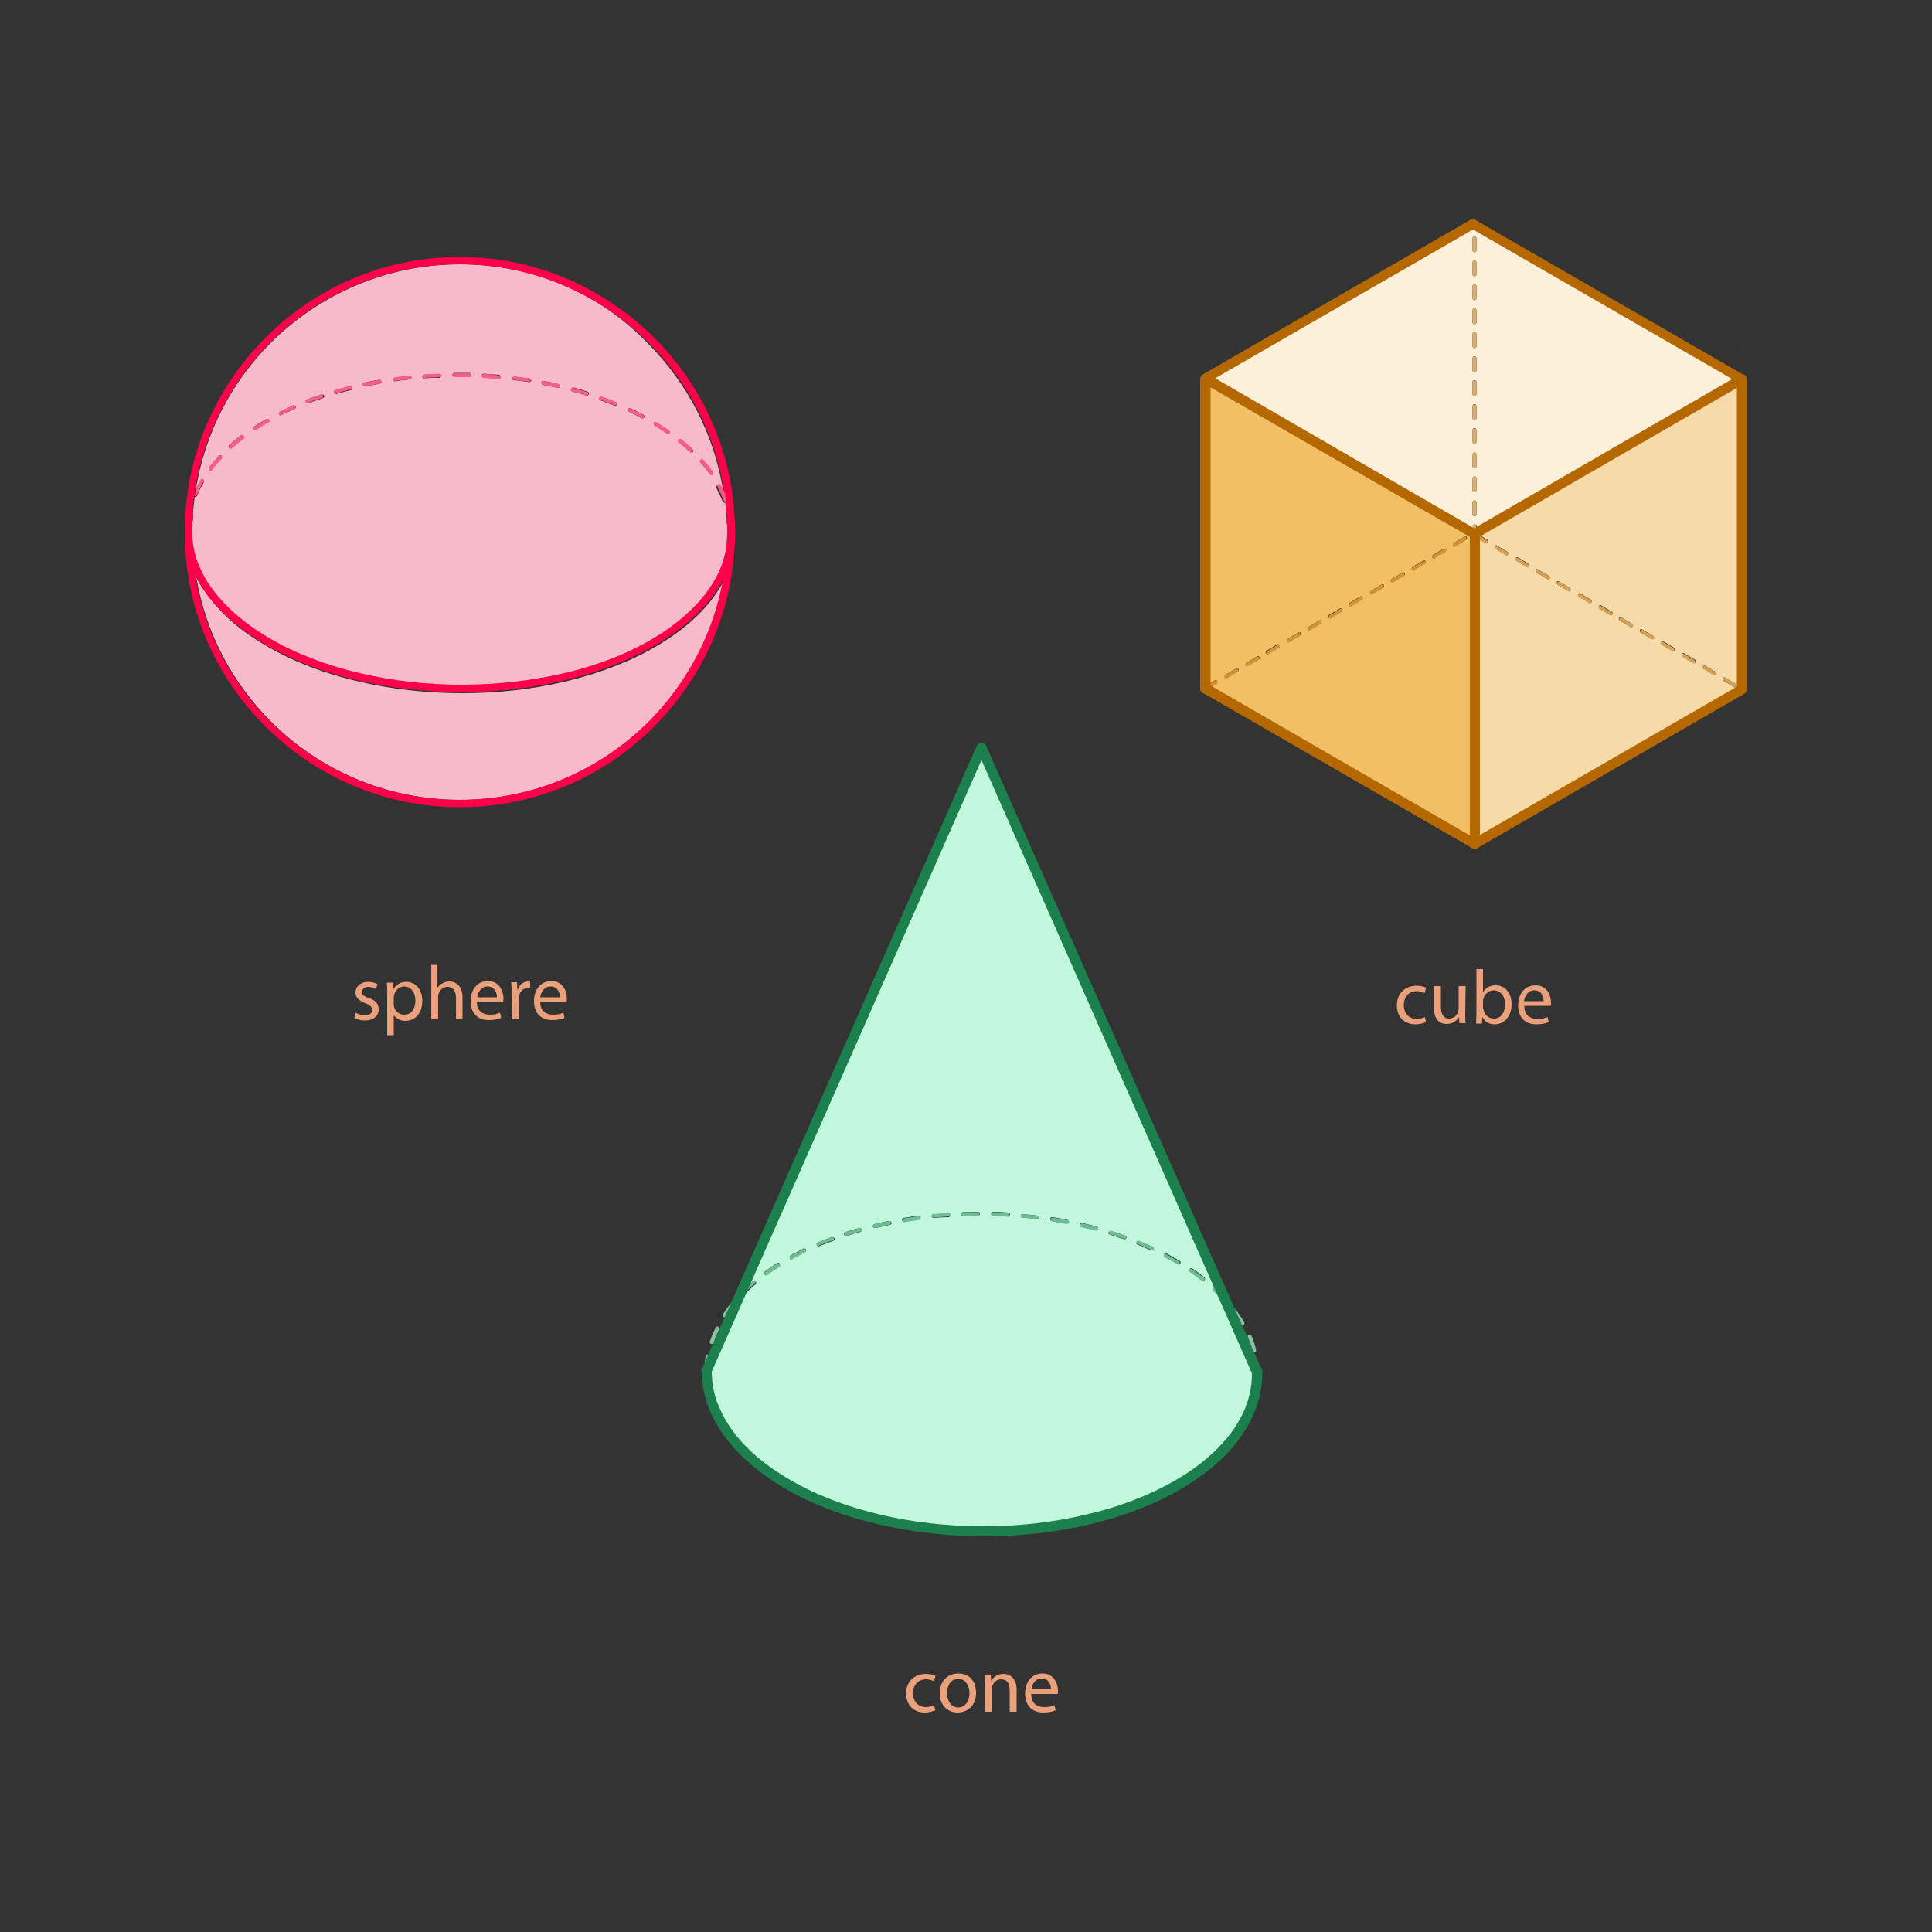 <?xml version="1.0" encoding="utf-8"?>
<!-- Generator: Adobe Illustrator 27.4.0, SVG Export Plug-In . SVG Version: 6.00 Build 0)  -->
<svg version="1.1" id="Layer_1" xmlns="http://www.w3.org/2000/svg" xmlns:xlink="http://www.w3.org/1999/xlink" x="0px" y="0px"
	 viewBox="0 0 500 500" style="enable-background:new 0 0 500 500;" xml:space="preserve">
<rect x="0" y="0" width="500" height="500" fill="#333333" stroke="none"/>
<style type="text/css">
	.st0{fill:#F8B9CB;}
	.st1{fill:#FF0049;}
	.st2{fill:#FC5C8A;}
	.st3{fill:#F6DAA8;}
	.st4{fill:#F1C066;}
	.st5{fill:#FDF0DB;}
	.st6{fill:#FFF9F0;}
	.st7{fill:#FCEACC;}
	.st8{fill:#DAB37F;}
	.st9{fill:#D5A054;}
	.st10{fill:#D39333;}
	.st11{fill:#D9AB6D;}
	.st12{fill:#D8A866;}
	.st13{fill:#C5832A;}
	.st14{fill:#C78936;}
	.st15{fill:#C68733;}
	.st16{fill:#B56700;}
	.st17{fill:#C1F8DC;}
	.st18{fill:#8DBFA6;}
	.st19{fill:#6EBC94;}
	.st20{fill:#1B804D;}
	.st21{fill:#EAA07A;}
</style>
<g>
	<path class="st0" d="M50.8,149.5c2.5,14.4,9.4,27.3,19.3,37.2c12.5,12.5,29.8,20.3,49,20.3c19.1,0,36.4-7.8,49-20.3
		c9.7-9.7,16.6-22.3,19.2-36.4c-0.6,1.2-1.3,2.3-2.1,3.5c-3.5,5-8.7,9.6-15.6,13.6c-6.9,4-14.9,7-23.4,9s-17.5,3-26.5,3
		c-9.1,0-18.2-1-26.8-3c-8.6-2-16.7-5-23.7-9.1c-5.3-3-9.6-6.4-12.9-10.1C54,154.6,52.2,152.1,50.8,149.5 M184.1,122.9
		c-0.2,0-0.3-0.1-0.4-0.2c-0.7-1-1.5-2-2.4-3c-0.2-0.2-0.2-0.5,0-0.7c0.1-0.1,0.2-0.1,0.3-0.1s0.3,0.1,0.4,0.2c0.9,1,1.7,2,2.4,3.1
		c0.2,0.2,0.1,0.5-0.1,0.7C184.2,122.9,184.1,122.9,184.1,122.9 M54.5,121.8c-0.1,0-0.2,0-0.3-0.1c-0.2-0.2-0.3-0.5-0.1-0.7
		c0.8-1,1.6-2,2.5-3c0.1-0.1,0.2-0.2,0.4-0.2c0.1,0,0.2,0,0.3,0.1c0.2,0.2,0.2,0.5,0,0.7c-0.9,1-1.7,1.9-2.5,2.9
		C54.8,121.7,54.6,121.8,54.5,121.8 M178.9,117.1c-0.1,0-0.2,0-0.3-0.1c-0.9-0.9-1.9-1.7-2.9-2.5c-0.2-0.2-0.2-0.5-0.1-0.7
		c0.1-0.1,0.2-0.2,0.4-0.2c0.1,0,0.2,0,0.3,0.1c1,0.8,2,1.7,3,2.6c0.2,0.2,0.2,0.5,0,0.7C179.1,117.1,179.1,117.1,178.9,117.1
		 M59.7,116.1c-0.1,0-0.3-0.1-0.4-0.2c-0.2-0.2-0.2-0.5,0-0.7c0.9-0.8,1.9-1.7,3-2.5c0.1-0.1,0.2-0.1,0.3-0.1s0.3,0.1,0.4,0.2
		c0.2,0.2,0.1,0.5-0.1,0.7c-1,0.8-2,1.6-3,2.4C60,116,59.9,116.1,59.7,116.1 M172.9,112.3c-0.1,0-0.2,0-0.3-0.1
		c-1-0.7-2.1-1.4-3.2-2.1c-0.2-0.1-0.3-0.4-0.2-0.7c0.1-0.2,0.3-0.2,0.4-0.2c0.1,0,0.2,0,0.2,0.1c1.1,0.7,2.2,1.4,3.3,2.1
		c0.2,0.2,0.3,0.5,0.1,0.7C173.1,112.2,173.1,112.3,172.9,112.3 M65.9,111.4c-0.2,0-0.3-0.1-0.4-0.2c-0.1-0.2-0.1-0.5,0.1-0.7
		c1.1-0.7,2.2-1.4,3.3-2l0,0c0.1,0,0.2-0.1,0.2-0.1c0.2,0,0.3,0.1,0.4,0.2c0.1,0.2,0.1,0.5-0.2,0.7l0,0
		C68.2,110,67.1,110.6,65.9,111.4C66.1,111.3,65.9,111.4,65.9,111.4 M166.2,108.3c-0.1,0-0.2,0-0.2-0.1c-1.1-0.6-2.3-1.2-3.4-1.7
		c-0.2-0.1-0.3-0.4-0.2-0.6s0.3-0.3,0.4-0.3c0.1,0,0.1,0,0.2,0c1.2,0.6,2.4,1.1,3.5,1.7c0.2,0.1,0.3,0.4,0.2,0.7
		C166.6,108.2,166.4,108.3,166.2,108.3 M72.6,107.5c-0.2,0-0.3-0.1-0.4-0.3c-0.1-0.2,0-0.5,0.2-0.6c1.2-0.6,2.3-1.1,3.5-1.7
		c0.1,0,0.1,0,0.2,0c0.2,0,0.4,0.1,0.4,0.3c0.1,0.2,0,0.5-0.2,0.6c-1.2,0.5-2.3,1.1-3.5,1.6C72.7,107.5,72.7,107.5,72.6,107.5
		 M159.2,105c-0.1,0-0.1,0-0.2,0c-1.2-0.5-2.4-0.9-3.6-1.4l0,0c-0.3-0.1-0.4-0.4-0.3-0.6c0.1-0.2,0.3-0.3,0.5-0.3c0.1,0,0.1,0,0.2,0
		c1.2,0.4,2.4,0.9,3.6,1.4c0.2,0.1,0.4,0.4,0.3,0.6C159.6,104.9,159.4,105,159.2,105 M79.7,104.3c-0.2,0-0.4-0.1-0.5-0.3
		c-0.1-0.2,0-0.5,0.3-0.6c1.2-0.5,2.4-0.9,3.7-1.3c0.1,0,0.1,0,0.2,0c0.2,0,0.4,0.1,0.5,0.3c0.1,0.3-0.1,0.5-0.3,0.6
		c-1.2,0.4-2.4,0.9-3.6,1.3C79.8,104.3,79.7,104.3,79.7,104.3 M151.9,102.4h-0.1c-1.2-0.4-2.5-0.7-3.7-1.1c-0.3-0.1-0.4-0.3-0.3-0.6
		c0.1-0.2,0.3-0.4,0.5-0.4h0.1c1.3,0.3,2.5,0.7,3.7,1.1c0.3,0.1,0.4,0.4,0.3,0.6C152.4,102.2,152.1,102.4,151.9,102.4 M86.9,101.9
		c-0.2,0-0.4-0.1-0.5-0.3c-0.1-0.3,0.1-0.5,0.3-0.6c1.2-0.4,2.5-0.7,3.8-1h0.1c0.2,0,0.4,0.1,0.5,0.4c0.1,0.3-0.1,0.5-0.4,0.6
		c-1.3,0.3-2.5,0.6-3.7,1l0,0C87.1,101.9,86.9,101.9,86.9,101.9 M144.4,100.4h-0.1c-1.2-0.3-2.5-0.5-3.8-0.8c-0.3,0-0.4-0.3-0.4-0.6
		c0-0.2,0.2-0.4,0.5-0.4h0.1c1.3,0.2,2.6,0.5,3.8,0.8c0.3,0.1,0.4,0.3,0.4,0.6C144.9,100.2,144.6,100.4,144.4,100.4 M94.4,100
		c-0.2,0-0.4-0.2-0.5-0.4c-0.1-0.3,0.1-0.5,0.4-0.6c1.3-0.3,2.5-0.5,3.8-0.7h0.1c0.2,0,0.4,0.2,0.5,0.4c0,0.3-0.1,0.5-0.4,0.6
		c-1.3,0.2-2.5,0.5-3.8,0.7l0,0C94.6,100,94.4,100,94.4,100 M136.9,98.9C136.9,98.9,136.8,98.9,136.9,98.9c-1.3-0.2-2.6-0.4-3.9-0.5
		c-0.3,0-0.5-0.3-0.4-0.5c0-0.2,0.2-0.4,0.5-0.4c0,0,0,0,0.1,0c1.3,0.2,2.6,0.3,3.9,0.5c0.3,0,0.4,0.3,0.4,0.6
		C137.2,98.8,137.1,98.9,136.9,98.9 M102.1,98.7c-0.2,0-0.4-0.2-0.5-0.4c0-0.3,0.1-0.5,0.4-0.5c1.3-0.2,2.6-0.3,3.9-0.5
		c0,0,0,0,0.1,0c0.2,0,0.5,0.2,0.5,0.4c0,0.3-0.2,0.5-0.4,0.5C104.8,98.3,103.4,98.5,102.1,98.7C102.2,98.7,102.2,98.7,102.1,98.7
		 M129.1,98L129.1,98c-1.3-0.1-2.6-0.2-3.9-0.3c-0.3,0-0.5-0.2-0.5-0.5s0.2-0.5,0.5-0.5l0,0c1.3,0.1,2.6,0.2,3.9,0.3
		c0.3,0,0.5,0.3,0.4,0.5C129.6,97.8,129.4,98,129.1,98 M109.8,97.9c-0.3,0-0.5-0.2-0.5-0.4c0-0.3,0.2-0.5,0.4-0.5
		c1.3-0.1,2.6-0.2,3.9-0.2l0,0c0.3,0,0.5,0.2,0.5,0.5s-0.2,0.5-0.5,0.5C112.4,97.7,111.2,97.8,109.8,97.9
		C109.9,97.9,109.9,97.9,109.8,97.9 M117.6,97.5c-0.3,0-0.5-0.2-0.5-0.5s0.2-0.5,0.5-0.5s0.7,0,1,0c1,0,1.9,0,2.9,0
		c0.3,0,0.5,0.2,0.5,0.5s-0.2,0.5-0.5,0.5l0,0c-1,0-1.9,0-2.9,0C118.2,97.5,117.9,97.5,117.6,97.5L117.6,97.5 M119.1,68.4
		c-19.1,0-36.4,7.8-49,20.3c-10.1,10.1-17,23.2-19.4,37.9c0.4-0.8,0.8-1.6,1.2-2.3c0.1-0.2,0.3-0.2,0.4-0.2c0.1,0,0.2,0,0.2,0.1
		c0.2,0.1,0.3,0.4,0.2,0.7c-0.7,1.1-1.2,2.3-1.7,3.4c-0.1,0.2-0.3,0.3-0.4,0.3c-0.1,0-0.1,0-0.2,0l0,0c-0.2,1.5-0.4,3.1-0.5,4.7
		c0.1,0.2,0.1,0.4,0.1,0.6c-0.1,0.4-0.1,0.8-0.2,1.2c0,0.9-0.1,1.9-0.1,2.8c0,0.7,0,1.4,0,2.1c0.2,1.7,0.6,3.4,1.1,5.2
		c0.8,2.5,2.1,4.9,3.8,7.3c3.4,4.8,8.4,9.3,15.3,13.2c6.8,3.9,14.7,6.9,23.1,8.9c8.4,2,17.4,3,26.4,3l0,0c8.9,0,17.8-1,26.1-2.9
		s16.1-4.9,22.8-8.7c5-2.9,9.1-6.1,12.2-9.6c3.1-3.4,5.3-7,6.5-10.7c0.5-1.6,0.9-3.2,1.1-4.8c0-0.9,0.1-1.9,0.1-2.8h0.1l0,0h-0.1
		c0-0.7,0-1.4,0-2.1c0-0.2,0-0.4-0.1-0.6c0-0.1,0-0.3,0-0.4c-0.1-1.6-0.2-3.3-0.4-4.9c-0.1,0-0.1,0-0.2,0c-0.2,0-0.4-0.1-0.5-0.3
		c-0.4-1.2-1-2.3-1.6-3.5c-0.1-0.2,0-0.5,0.2-0.7c0.1,0,0.2-0.1,0.2-0.1c0.2,0,0.3,0.1,0.4,0.3c0.4,0.7,0.8,1.5,1.1,2.2
		c-2.2-15.2-9.3-28.7-19.6-39.1C155.4,76.1,138.1,68.4,119.1,68.4"/>
	<path class="st1" d="M189.2,137.7h-1c0,19.1-7.8,36.4-20.3,49c-12.5,12.5-29.8,20.3-49,20.3c-19.1,0-36.4-7.8-49-20.3
		c-12.5-12.5-20.3-29.8-20.3-49c0-19.1,7.8-36.4,20.3-49c12.5-12.5,29.8-20.3,49-20.3c19.1,0,36.4,7.8,49,20.3
		c12.5,12.5,20.3,29.8,20.3,49H189.2h1c0-19.7-8-37.5-20.9-50.3c-12.9-12.9-30.7-20.9-50.3-20.9c-19.7,0-37.5,8-50.3,20.9
		c-12.9,12.9-20.9,30.7-20.9,50.3c0,19.7,8,37.5,20.9,50.3c12.9,12.9,30.7,20.9,50.3,20.9c19.7,0,37.5-8,50.3-20.9
		c12.9-12.9,20.9-30.7,20.9-50.3H189.2"/>
	<path class="st1" d="M188.1,135c0.1,1,0.2,2,0.2,2.9c0,2.5-0.4,5-1.2,7.4c-1.2,3.7-3.4,7.3-6.5,10.7s-7.2,6.7-12.2,9.6
		c-6.7,3.9-14.5,6.8-22.8,8.7s-17.2,2.9-26.1,2.9c-9,0-17.9-1-26.4-3c-8.4-2-16.3-4.9-23.1-8.9c-6.8-3.9-11.9-8.5-15.3-13.2
		c-1.7-2.4-2.9-4.8-3.8-7.3c-0.8-2.5-1.2-5-1.2-7.5c0-1.2,0.1-2.5,0.3-3.7c0.1-0.5-0.3-1-0.8-1.1s-1,0.3-1.1,0.8
		c-0.2,1.3-0.3,2.7-0.3,4c0,2.7,0.5,5.4,1.3,8.1c1.3,4,3.7,7.9,7,11.5s7.6,7,12.9,10.1c7,4,15.1,7.1,23.7,9.1s17.7,3,26.8,3
		c9,0,18.1-1,26.5-3c8.5-2,16.5-5,23.4-9s12.1-8.6,15.6-13.6c1.8-2.5,3.1-5.1,4-7.7c0.9-2.6,1.3-5.3,1.3-8c0-1.1-0.1-2.1-0.2-3.2
		c-0.1-0.5-0.6-0.9-1.1-0.8C188.6,134,188.1,134.4,188.1,135"/>
	<path class="st1" d="M49.4,131.2c-0.2,0-0.4,0.1-0.5,0.4c-0.1,0.4-0.2,0.7-0.2,1.1c0.1-0.1,0.3-0.1,0.4-0.1c0.1,0,0.1,0,0.2,0
		c0.2,0,0.3,0.1,0.4,0.2c0.1-0.3,0.1-0.6,0.2-1c0.1-0.3-0.1-0.5-0.4-0.6C49.5,131.2,49.5,131.2,49.4,131.2"/>
	<path class="st1" d="M49.1,132.5c-0.1,0-0.3,0-0.4,0.1c-0.1,0.3-0.1,0.5-0.1,0.8s0.1,0.5,0.4,0.6h0.1c0.2,0,0.4-0.2,0.5-0.4
		c0-0.3,0.1-0.6,0.2-0.9c-0.1-0.1-0.3-0.1-0.4-0.2C49.2,132.5,49.1,132.5,49.1,132.5"/>
	<path class="st2" d="M52.3,124c-0.2,0-0.3,0.1-0.4,0.2c-0.4,0.8-0.9,1.5-1.2,2.3c-0.1,0.6-0.2,1.2-0.3,1.8l0,0c0.1,0,0.1,0,0.2,0
		c0.2,0,0.4-0.1,0.4-0.3c0.5-1.1,1-2.3,1.7-3.4c0.1-0.2,0.1-0.5-0.2-0.7C52.5,124,52.4,124,52.3,124 M181.6,118.9
		c-0.1,0-0.2,0-0.3,0.1c-0.2,0.2-0.2,0.5,0,0.7c0.9,1,1.7,2,2.4,3c0.1,0.1,0.2,0.2,0.4,0.2c0.1,0,0.2,0,0.3-0.1
		c0.2-0.2,0.3-0.5,0.1-0.7c-0.7-1-1.6-2.1-2.4-3.1C181.9,119,181.8,118.9,181.6,118.9 M57,117.8c-0.1,0-0.3,0.1-0.4,0.2
		c-0.9,1-1.8,2-2.5,3c-0.2,0.2-0.1,0.5,0.1,0.7c0.1,0.1,0.2,0.1,0.3,0.1s0.3-0.1,0.4-0.2c0.7-1,1.6-2,2.5-2.9c0.2-0.2,0.2-0.5,0-0.7
		C57.2,117.9,57.1,117.8,57,117.8 M175.9,113.6c-0.1,0-0.3,0.1-0.4,0.2c-0.2,0.2-0.1,0.5,0.1,0.7c1,0.8,2,1.7,2.9,2.5
		c0.1,0.1,0.2,0.1,0.3,0.1s0.3-0.1,0.4-0.2c0.2-0.2,0.2-0.5,0-0.7c-0.9-0.9-1.9-1.7-3-2.6C176.2,113.6,176.1,113.6,175.9,113.6
		 M62.7,112.6c-0.1,0-0.2,0-0.3,0.1c-1.1,0.8-2.1,1.6-3,2.5c-0.2,0.2-0.2,0.5,0,0.7c0.1,0.1,0.2,0.2,0.4,0.2c0.1,0,0.2,0,0.3-0.1
		c0.9-0.8,1.9-1.6,3-2.4c0.2-0.2,0.3-0.5,0.1-0.7C63,112.7,62.9,112.6,62.7,112.6 M169.6,109.2c-0.2,0-0.3,0.1-0.4,0.2
		c-0.1,0.2-0.1,0.5,0.2,0.7c1.1,0.7,2.2,1.4,3.2,2.1c0.1,0.1,0.2,0.1,0.3,0.1c0.2,0,0.3-0.1,0.4-0.2c0.2-0.2,0.1-0.5-0.1-0.7
		c-1-0.7-2.1-1.4-3.3-2.1C169.9,109.2,169.8,109.2,169.6,109.2 M69.2,108.4c-0.1,0-0.2,0-0.2,0.1l0,0c-1.1,0.7-2.2,1.3-3.3,2
		c-0.2,0.1-0.3,0.4-0.1,0.7c0.1,0.1,0.2,0.2,0.4,0.2c0.1,0,0.2,0,0.3-0.1c1-0.7,2.1-1.4,3.3-2l0,0c0.2-0.1,0.3-0.4,0.2-0.7
		C69.4,108.4,69.2,108.4,69.2,108.4 M162.8,105.6c-0.2,0-0.4,0.1-0.4,0.3c-0.1,0.2,0,0.5,0.2,0.6c1.2,0.5,2.3,1.1,3.4,1.7
		c0.1,0,0.1,0.1,0.2,0.1c0.2,0,0.3-0.1,0.4-0.3c0.1-0.2,0-0.5-0.2-0.7C165.2,106.7,164,106.1,162.8,105.6
		C162.9,105.6,162.9,105.6,162.8,105.6 M76.1,104.9c-0.1,0-0.1,0-0.2,0c-1.2,0.5-2.4,1.1-3.5,1.7c-0.2,0.1-0.3,0.4-0.2,0.6
		s0.3,0.3,0.4,0.3c0.1,0,0.1,0,0.2-0.1c1.1-0.6,2.3-1.1,3.5-1.6c0.2-0.1,0.4-0.4,0.2-0.6C76.4,105,76.2,104.9,76.1,104.9
		 M155.6,102.6c-0.2,0-0.4,0.1-0.5,0.3c-0.1,0.3,0,0.5,0.3,0.6l0,0c1.2,0.4,2.4,0.9,3.6,1.4c0.1,0,0.1,0,0.2,0
		c0.2,0,0.4-0.1,0.4-0.3c0.1-0.2,0-0.5-0.3-0.6C158.1,103.5,156.9,103.1,155.6,102.6C155.8,102.6,155.6,102.6,155.6,102.6
		 M83.2,102.1c-0.1,0-0.1,0-0.2,0c-1.2,0.4-2.5,0.9-3.7,1.3c-0.2,0.1-0.4,0.4-0.3,0.6c0.1,0.2,0.3,0.3,0.5,0.3c0.1,0,0.1,0,0.2,0
		c1.2-0.5,2.4-0.9,3.6-1.3c0.3-0.1,0.4-0.4,0.3-0.6C83.7,102.2,83.4,102.1,83.2,102.1 M148.2,100.3c-0.2,0-0.4,0.1-0.5,0.4
		s0.1,0.5,0.3,0.6c1.2,0.3,2.5,0.7,3.7,1.1h0.1c0.2,0,0.4-0.1,0.5-0.3c0.1-0.3-0.1-0.5-0.3-0.6c-1.2-0.4-2.5-0.7-3.7-1.1
		C148.4,100.3,148.2,100.3,148.2,100.3 M90.7,99.9h-0.1c-1.3,0.3-2.5,0.7-3.8,1c-0.3,0.1-0.4,0.3-0.3,0.6c0.1,0.2,0.3,0.3,0.5,0.3
		h0.1l0,0c1.2-0.4,2.5-0.7,3.7-1c0.3-0.1,0.4-0.3,0.4-0.6C91.2,100,90.9,99.9,90.7,99.9 M140.6,98.6c-0.2,0-0.4,0.2-0.5,0.4
		c0,0.3,0.1,0.5,0.4,0.6c1.3,0.2,2.5,0.5,3.8,0.8h0.1c0.2,0,0.4-0.2,0.5-0.4c0.1-0.3-0.1-0.5-0.4-0.6
		C143.4,99.1,142.1,98.9,140.6,98.6C140.8,98.6,140.6,98.6,140.6,98.6 M98.2,98.3L98.2,98.3c-1.4,0.2-2.6,0.5-3.9,0.7
		c-0.3,0.1-0.4,0.3-0.4,0.6c0,0.2,0.2,0.4,0.5,0.4h0.1l0,0c1.3-0.3,2.5-0.5,3.8-0.7c0.3,0,0.4-0.3,0.4-0.6
		C98.7,98.5,98.4,98.3,98.2,98.3 M133.1,97.4c-0.2,0-0.4,0.2-0.5,0.4c0,0.3,0.2,0.5,0.4,0.5c1.3,0.2,2.6,0.3,3.8,0.5c0,0,0,0,0.1,0
		c0.2,0,0.4-0.2,0.5-0.4c0-0.3-0.1-0.5-0.4-0.6C135.6,97.8,134.4,97.6,133.1,97.4L133.1,97.4 M105.9,97.2L105.9,97.2
		c-1.3,0.1-2.6,0.3-3.9,0.5c-0.3,0-0.4,0.3-0.4,0.5s0.2,0.4,0.5,0.4c0,0,0,0,0.1,0c1.3-0.2,2.5-0.3,3.8-0.5c0.3,0,0.5-0.3,0.4-0.5
		C106.4,97.4,106.2,97.2,105.9,97.2 M125.2,96.8c-0.3,0-0.5,0.2-0.5,0.5s0.2,0.5,0.5,0.5c1.3,0.1,2.6,0.2,3.8,0.3l0,0
		c0.2,0,0.5-0.2,0.5-0.4c0-0.3-0.2-0.5-0.4-0.5C127.9,96.9,126.7,96.8,125.2,96.8L125.2,96.8 M113.7,96.7L113.7,96.7
		c-1.3,0.1-2.6,0.1-3.9,0.2c-0.3,0-0.5,0.3-0.4,0.5c0,0.3,0.2,0.4,0.5,0.4l0,0c1.3-0.1,2.6-0.2,3.9-0.2c0.3,0,0.5-0.2,0.5-0.5
		C114.2,96.9,113.9,96.7,113.7,96.7 M118.6,96.6c-0.3,0-0.7,0-1,0s-0.5,0.2-0.5,0.5s0.2,0.5,0.5,0.5l0,0c0.3,0,0.7,0,1,0
		c1,0,1.9,0,2.9,0l0,0c0.3,0,0.5-0.2,0.5-0.5s-0.2-0.5-0.5-0.5C120.4,96.6,119.6,96.6,118.6,96.6"/>
	<path class="st1" d="M50.7,126.6c-0.2,0.4-0.4,0.8-0.5,1.2c-0.1,0.2,0,0.5,0.3,0.6C50.5,127.8,50.6,127.2,50.7,126.6"/>
	<path class="st2" d="M186.1,125.2c-0.1,0-0.2,0-0.2,0.1c-0.2,0.1-0.3,0.4-0.2,0.7c0.6,1.1,1.1,2.3,1.6,3.5c0.1,0.2,0.3,0.3,0.5,0.3
		c0.1,0,0.1,0,0.2,0c-0.1-0.7-0.2-1.3-0.3-2c-0.3-0.8-0.7-1.5-1.1-2.2C186.4,125.3,186.2,125.2,186.1,125.2"/>
	<path class="st1" d="M187.6,127.7c0.1,0.7,0.2,1.3,0.3,2l0,0c0.2-0.1,0.4-0.4,0.3-0.6C187.9,128.6,187.8,128.2,187.6,127.7"/>
	<path class="st1" d="M188.8,132.5h-0.1c-0.3,0.1-0.4,0.3-0.4,0.6c0.1,0.4,0.1,0.7,0.2,1.1c0.1-0.1,0.3-0.2,0.5-0.2h0.1
		c0.1,0,0.2,0,0.3,0c-0.1-0.4-0.1-0.7-0.2-1.1C189.2,132.6,189.1,132.5,188.8,132.5"/>
	<path class="st1" d="M189.1,133.9H189c-0.2,0-0.4,0.1-0.5,0.2c0,0.3,0.1,0.5,0.1,0.8c0,0.2,0.2,0.4,0.5,0.4c0,0,0,0,0.1,0
		c0.3,0,0.5-0.3,0.4-0.5c0-0.3-0.1-0.6-0.1-0.9C189.4,133.9,189.2,133.9,189.1,133.9"/>
	<path class="st3" d="M449,177.9c-0.1,0-0.2,0-0.2-0.1l-2.7-1.6c-0.2-0.1-0.3-0.4-0.2-0.7c0.1-0.2,0.3-0.2,0.4-0.2s0.2,0,0.2,0.1
		l2.7,1.6c0.2,0.1,0.3,0.4,0.2,0.7C449.5,177.8,449.2,177.9,449,177.9 M443.8,174.8c-0.1,0-0.2,0-0.2-0.1l-2.7-1.6
		c-0.2-0.1-0.3-0.4-0.2-0.7c0.1-0.2,0.3-0.2,0.4-0.2s0.2,0,0.2,0.1l2.7,1.6c0.2,0.1,0.3,0.4,0.2,0.7
		C444,174.7,443.9,174.8,443.8,174.8 M438.4,171.6c-0.1,0-0.2,0-0.2-0.1l-2.7-1.6c-0.2-0.1-0.3-0.4-0.2-0.7c0.1-0.2,0.3-0.2,0.4-0.2
		s0.2,0,0.2,0.1l2.7,1.6c0.2,0.1,0.3,0.4,0.2,0.7C438.6,171.6,438.5,171.6,438.4,171.6 M433,168.5c-0.1,0-0.2,0-0.2-0.1l-2.7-1.6
		c-0.2-0.1-0.3-0.4-0.2-0.7c0.1-0.2,0.3-0.2,0.4-0.2s0.2,0,0.2,0.1l2.7,1.6c0.2,0.1,0.3,0.4,0.2,0.7
		C433.2,168.5,433.1,168.5,433,168.5 M427.5,165.4c-0.1,0-0.2,0-0.2-0.1l-2.7-1.6c-0.2-0.1-0.3-0.4-0.2-0.7c0.1-0.2,0.3-0.2,0.4-0.2
		s0.2,0,0.2,0.1l2.7,1.6c0.2,0.1,0.3,0.4,0.2,0.7C428,165.4,427.8,165.4,427.5,165.4 M422.1,162.3c-0.1,0-0.2,0-0.2-0.1l-2.7-1.6
		c-0.2-0.1-0.3-0.4-0.2-0.7c0.1-0.2,0.3-0.2,0.4-0.2s0.2,0,0.2,0.1l2.7,1.6c0.2,0.1,0.3,0.4,0.2,0.7
		C422.5,162.2,422.4,162.3,422.1,162.3 M416.9,159.2c-0.1,0-0.2,0-0.2-0.1l-2.7-1.6c-0.2-0.1-0.3-0.4-0.2-0.7
		c0.1-0.2,0.3-0.2,0.4-0.2s0.2,0,0.2,0.1l2.7,1.6c0.2,0.1,0.3,0.4,0.2,0.7C417.1,159.1,417,159.2,416.9,159.2 M411.5,156.1
		c-0.1,0-0.2,0-0.2-0.1l-2.7-1.6c-0.2-0.1-0.3-0.4-0.2-0.7c0.1-0.2,0.3-0.2,0.4-0.2s0.2,0,0.2,0.1l2.7,1.6c0.2,0.1,0.3,0.4,0.2,0.7
		C411.8,156,411.6,156.1,411.5,156.1 M406,153c-0.1,0-0.2,0-0.2-0.1l-2.7-1.6c-0.2-0.1-0.3-0.4-0.2-0.7c0.1-0.2,0.3-0.2,0.4-0.2
		s0.2,0,0.2,0.1l2.7,1.6c0.2,0.1,0.3,0.4,0.2,0.7C406.4,152.9,406.2,153,406,153 M400.6,149.9c-0.1,0-0.2,0-0.2-0.1l-2.7-1.6
		c-0.2-0.1-0.3-0.4-0.2-0.7c0.1-0.2,0.3-0.2,0.4-0.2s0.2,0,0.2,0.1l2.7,1.6c0.2,0.1,0.3,0.4,0.2,0.7
		C401,149.8,400.9,149.9,400.6,149.9 M395.4,146.8c-0.1,0-0.2,0-0.2-0.1l-2.7-1.6c-0.2-0.1-0.3-0.4-0.2-0.7c0.1-0.2,0.3-0.2,0.4-0.2
		s0.2,0,0.2,0.1l2.7,1.6c0.2,0.1,0.3,0.4,0.2,0.7C395.6,146.7,395.5,146.8,395.4,146.8 M390,143.7c-0.1,0-0.2,0-0.2-0.1L387,142
		c-0.2-0.1-0.3-0.4-0.2-0.7c0.1-0.2,0.3-0.2,0.4-0.2s0.2,0,0.2,0.1l2.7,1.6c0.2,0.1,0.3,0.4,0.2,0.7
		C390.2,143.6,390,143.7,390,143.7 M450.8,98.1l-67.9,40.4l1.9,1.1c0.2,0.1,0.3,0.4,0.2,0.7c-0.1,0.2-0.3,0.2-0.4,0.2
		s-0.2,0-0.2-0.1l-2.2-1.3l0,0c0,0.3-0.2,0.5-0.5,0.5l0,0l-0.2,78.5l-69-39.8l69.2,39.9l69.2-40v-0.1V98L450.8,98.1"/>
	<path class="st4" d="M317.4,175.5c-0.2,0-0.3-0.1-0.4-0.2c-0.1-0.2-0.1-0.5,0.2-0.7l2.7-1.6c0.1,0,0.2-0.1,0.2-0.1
		c0.2,0,0.3,0.1,0.4,0.2c0.1,0.2,0.1,0.5-0.2,0.7l-2.7,1.6C317.5,175.5,317.5,175.5,317.4,175.5 M322.8,172.4
		c-0.2,0-0.3-0.1-0.4-0.2c-0.1-0.2-0.1-0.5,0.2-0.7l2.7-1.6c0.1,0,0.2-0.1,0.2-0.1c0.2,0,0.3,0.1,0.4,0.2c0.1,0.2,0.1,0.5-0.2,0.7
		l-2.7,1.6C322.9,172.4,322.8,172.4,322.8,172.4 M328,169.3c-0.2,0-0.3-0.1-0.4-0.2c-0.1-0.2-0.1-0.5,0.2-0.7l2.7-1.6
		c0.1,0,0.2-0.1,0.2-0.1c0.2,0,0.3,0.1,0.4,0.2c0.1,0.2,0.1,0.5-0.2,0.7l-2.7,1.6C328.2,169.3,328.1,169.3,328,169.3 M333.5,166.2
		c-0.2,0-0.3-0.1-0.4-0.2c-0.1-0.2-0.1-0.5,0.2-0.7l2.7-1.6c0.1,0,0.2-0.1,0.2-0.1c0.2,0,0.3,0.1,0.4,0.2c0.1,0.2,0.1,0.5-0.2,0.7
		l-2.7,1.6C333.6,166.2,333.5,166.2,333.5,166.2 M338.9,163.1c-0.2,0-0.3-0.1-0.4-0.2c-0.1-0.2-0.1-0.5,0.2-0.7l2.7-1.6
		c0.1,0,0.2-0.1,0.2-0.1c0.2,0,0.3,0.1,0.4,0.2c0.1,0.2,0.1,0.5-0.2,0.7l-2.7,1.6C339,163.1,339,163.1,338.9,163.1 M344.2,160
		c-0.2,0-0.3-0.1-0.4-0.2c-0.1-0.2-0.1-0.5,0.2-0.7l2.7-1.6c0.1,0,0.2-0.1,0.2-0.1c0.2,0,0.3,0.1,0.4,0.2c0.1,0.2,0.1,0.5-0.2,0.7
		l-2.7,1.6C344.4,160,344.4,160,344.2,160 M349.5,156.9c-0.2,0-0.3-0.1-0.4-0.2c-0.1-0.2-0.1-0.5,0.2-0.7l2.7-1.6
		c0.1,0,0.2-0.1,0.2-0.1c0.2,0,0.3,0.1,0.4,0.2c0.1,0.2,0.1,0.5-0.2,0.7l-2.7,1.6C349.8,156.9,349.6,156.9,349.5,156.9 M355,153.8
		c-0.2,0-0.3-0.1-0.4-0.2c-0.1-0.2-0.1-0.5,0.2-0.7l2.7-1.6c0.1,0,0.2-0.1,0.2-0.1c0.2,0,0.3,0.1,0.4,0.2c0.1,0.2,0.1,0.5-0.2,0.7
		l-2.7,1.6C355.1,153.8,355,153.8,355,153.8 M360.4,150.7c-0.2,0-0.3-0.1-0.4-0.2c-0.1-0.2-0.1-0.5,0.2-0.7l2.7-1.6
		c0.1,0,0.2-0.1,0.2-0.1c0.2,0,0.3,0.1,0.4,0.2c0.1,0.2,0.1,0.5-0.2,0.7l-2.7,1.6C360.5,150.7,360.5,150.7,360.4,150.7 M365.8,147.6
		c-0.2,0-0.3-0.1-0.4-0.2c-0.1-0.2-0.1-0.5,0.2-0.7l2.7-1.6c0.1,0,0.2-0.1,0.2-0.1c0.2,0,0.3,0.1,0.4,0.2c0.1,0.2,0.1,0.5-0.2,0.7
		l-2.7,1.6C365.9,147.6,365.9,147.6,365.8,147.6 M371.1,144.5c-0.2,0-0.3-0.1-0.4-0.2c-0.1-0.2-0.1-0.5,0.2-0.7l2.7-1.6
		c0.1,0,0.2-0.1,0.2-0.1c0.2,0,0.3,0.1,0.4,0.2c0.1,0.2,0.1,0.5-0.2,0.7l-2.7,1.6C371.2,144.5,371.1,144.5,371.1,144.5 M376.5,141.4
		c-0.2,0-0.3-0.1-0.4-0.2c-0.1-0.2-0.1-0.5,0.2-0.7l2.7-1.6c0.1,0,0.2-0.1,0.2-0.1c0.2,0,0.3,0.1,0.4,0.2c0.1,0.2,0.1,0.5-0.2,0.7
		l-2.7,1.6C376.6,141.4,376.5,141.4,376.5,141.4 M312,97.9L312,97.9v79.6l2.4-1.4c0.1,0,0.2-0.1,0.2-0.1c0.2,0,0.3,0.1,0.4,0.2
		c0.1,0.2,0.1,0.5-0.2,0.7l-2.4,1.4l69,39.8l0.2-78.5c-0.3,0-0.5-0.2-0.5-0.5v-0.3L312,97.9L312,97.9"/>
	<path class="st5" d="M381.6,133.6c-0.3,0-0.5-0.2-0.5-0.5V130c0-0.3,0.2-0.5,0.5-0.5s0.5,0.2,0.5,0.5v3.1
		C382.1,133.4,381.9,133.6,381.6,133.6 M381.6,127.4c-0.3,0-0.5-0.2-0.5-0.5v-3.1c0-0.3,0.2-0.5,0.5-0.5s0.5,0.2,0.5,0.5v3.1
		C382.1,127.1,381.9,127.4,381.6,127.4 M381.6,121.2c-0.3,0-0.5-0.2-0.5-0.5v-3.1c0-0.3,0.2-0.5,0.5-0.5s0.5,0.2,0.5,0.5v3.1
		C382.1,120.9,381.9,121.2,381.6,121.2 M381.6,114.9c-0.3,0-0.5-0.2-0.5-0.5v-3.1c0-0.3,0.2-0.5,0.5-0.5s0.5,0.2,0.5,0.5v3.1
		C382.1,114.7,381.9,114.9,381.6,114.9 M381.6,108.7c-0.3,0-0.5-0.2-0.5-0.5v-3.1c0-0.3,0.2-0.5,0.5-0.5s0.5,0.2,0.5,0.5v3.1
		C382.1,108.5,381.9,108.7,381.6,108.7 M381.6,102.5c-0.3,0-0.5-0.2-0.5-0.5v-3.1c0-0.3,0.2-0.5,0.5-0.5s0.5,0.2,0.5,0.5v3.1
		C382.1,102.3,381.9,102.5,381.6,102.5 M381.6,96.3c-0.3,0-0.5-0.2-0.5-0.5v-3.1c0-0.3,0.2-0.5,0.5-0.5s0.5,0.2,0.5,0.5v3.1
		C382.1,96.1,381.9,96.3,381.6,96.3 M381.6,90.1c-0.3,0-0.5-0.2-0.5-0.5v-3.1c0-0.3,0.2-0.5,0.5-0.5s0.5,0.2,0.5,0.5v3.1
		C382.1,89.9,381.9,90.1,381.6,90.1 M381.6,83.9c-0.3,0-0.5-0.2-0.5-0.5v-3.1c0-0.3,0.2-0.5,0.5-0.5s0.5,0.2,0.5,0.5v3.1
		C382.1,83.7,381.9,83.9,381.6,83.9 M381.6,77.7c-0.3,0-0.5-0.2-0.5-0.5v-3.1c0-0.3,0.2-0.5,0.5-0.5s0.5,0.2,0.5,0.5v3.1
		C382.1,77.5,381.9,77.7,381.6,77.7 M381.6,71.5c-0.3,0-0.5-0.2-0.5-0.5v-3.1c0-0.3,0.2-0.5,0.5-0.5s0.5,0.2,0.5,0.5V71
		C382.1,71.3,381.9,71.5,381.6,71.5 M381.6,65.3c-0.3,0-0.5-0.2-0.5-0.5v-3.1c0-0.3,0.2-0.5,0.5-0.5s0.5,0.2,0.5,0.5v3.1
		C382.1,65.1,381.9,65.3,381.6,65.3 M381.1,58L312,98l69.2,39.9v-1.7c0-0.3,0.2-0.5,0.5-0.5s0.5,0.2,0.5,0.5v2l0.7,0.4l67.9-40.4
		L381.1,58"/>
	<polyline class="st6" points="450.9,90.1 450.8,90.1 450.9,90.2 450.9,90.1 450.9,90.2 450.9,90.1 	"/>
	<polyline class="st7" points="312,97.9 312,97.9 312,98.1 381.1,139 381.1,137.9 312,97.9 	"/>
	<path class="st8" d="M312,177.6l-0.2,0.1c-0.2,0.1-0.3,0.4-0.2,0.7c0.1,0.2,0.3,0.2,0.4,0.2s0.2,0,0.2-0.1l0.2-0.1l-0.5-0.3v0.1
		v-0.1v-0.5"/>
	<path class="st9" d="M312,178.2v0.1V178.2 M312,177.6L312,177.6v0.6l0.5,0.3l-0.5-0.3V177.6 M446.4,175.3c-0.2,0-0.3,0.1-0.4,0.2
		c-0.1,0.2-0.1,0.5,0.2,0.7l2.7,1.6c0.1,0,0.2,0.1,0.2,0.1c0.2,0,0.3-0.1,0.4-0.2c0.1-0.2,0.1-0.5-0.2-0.7l-2.7-1.6
		C446.5,175.4,446.5,175.3,446.4,175.3 M441,172.2c-0.2,0-0.3,0.1-0.4,0.2c-0.1,0.2-0.1,0.5,0.2,0.7l2.7,1.6c0.1,0,0.2,0.1,0.2,0.1
		c0.2,0,0.3-0.1,0.4-0.2c0.1-0.2,0.1-0.5-0.2-0.7l-2.7-1.6C441.1,172.3,441.1,172.2,441,172.2 M435.6,169.1c-0.2,0-0.3,0.1-0.4,0.2
		c-0.1,0.2-0.1,0.5,0.2,0.7l2.7,1.6c0.1,0,0.2,0.1,0.2,0.1c0.2,0,0.3-0.1,0.4-0.2c0.1-0.2,0.1-0.5-0.2-0.7l-2.7-1.6
		C435.9,169.1,435.8,169.1,435.6,169.1 M430.2,166c-0.2,0-0.3,0.1-0.4,0.2c-0.1,0.2-0.1,0.5,0.2,0.7l2.7,1.6c0.1,0,0.2,0.1,0.2,0.1
		c0.2,0,0.3-0.1,0.4-0.2c0.1-0.2,0.1-0.5-0.2-0.7l-2.7-1.6C430.5,166,430.4,166,430.2,166 M424.9,162.9c-0.2,0-0.3,0.1-0.4,0.2
		c-0.1,0.2-0.1,0.5,0.2,0.7l2.7,1.6c0.1,0,0.2,0.1,0.2,0.1c0.2,0,0.3-0.1,0.4-0.2c0.1-0.2,0.1-0.5-0.2-0.7l-2.7-1.6
		C425,162.9,425,162.9,424.9,162.9 M419.5,159.8c-0.2,0-0.3,0.1-0.4,0.2c-0.1,0.2-0.1,0.5,0.2,0.7l2.7,1.6c0.1,0,0.2,0.1,0.2,0.1
		c0.2,0,0.3-0.1,0.4-0.2c0.1-0.2,0.1-0.5-0.2-0.7l-2.7-1.6C419.6,159.8,419.5,159.8,419.5,159.8 M414.1,156.7
		c-0.2,0-0.3,0.1-0.4,0.2c-0.1,0.2-0.1,0.5,0.2,0.7l2.7,1.6c0.1,0,0.2,0.1,0.2,0.1c0.2,0,0.3-0.1,0.4-0.2c0.1-0.2,0.1-0.5-0.2-0.7
		l-2.7-1.6C414.2,156.7,414.2,156.7,414.1,156.7 M408.8,153.6c-0.2,0-0.3,0.1-0.4,0.2c-0.1,0.2-0.1,0.5,0.2,0.7l2.7,1.6
		c0.1,0,0.2,0.1,0.2,0.1c0.2,0,0.3-0.1,0.4-0.2c0.1-0.2,0.1-0.5-0.2-0.7l-2.7-1.6C409,153.6,408.9,153.6,408.8,153.6 M403.4,150.5
		c-0.2,0-0.3,0.1-0.4,0.2c-0.1,0.2-0.1,0.5,0.2,0.7l2.7,1.6c0.1,0,0.2,0.1,0.2,0.1c0.2,0,0.3-0.1,0.4-0.2c0.1-0.2,0.1-0.5-0.2-0.7
		l-2.7-1.6C403.5,150.5,403.5,150.5,403.4,150.5 M398,147.4c-0.2,0-0.3,0.1-0.4,0.2c-0.1,0.2-0.1,0.5,0.2,0.7l2.7,1.6
		c0.1,0,0.2,0.1,0.2,0.1c0.2,0,0.3-0.1,0.4-0.2c0.1-0.2,0.1-0.5-0.2-0.7l-2.7-1.6C398.1,147.4,398,147.4,398,147.4 M392.6,144.3
		c-0.2,0-0.3,0.1-0.4,0.2c-0.1,0.2-0.1,0.5,0.2,0.7l2.7,1.6c0.1,0,0.2,0.1,0.2,0.1c0.2,0,0.3-0.1,0.4-0.2c0.1-0.2,0.1-0.5-0.2-0.7
		l-2.7-1.6C392.8,144.3,392.8,144.3,392.6,144.3 M387.2,141.2c-0.2,0-0.3,0.1-0.4,0.2c-0.1,0.2-0.1,0.5,0.2,0.7l2.7,1.6
		c0.1,0,0.2,0.1,0.2,0.1c0.2,0,0.3-0.1,0.4-0.2c0.1-0.2,0.1-0.5-0.2-0.7l-2.7-1.6C387.5,141.2,387.4,141.2,387.2,141.2 M382.9,138.6
		l-0.7,0.4v0.3l2.2,1.3c0.1,0,0.2,0.1,0.2,0.1c0.2,0,0.3-0.1,0.4-0.2c0.1-0.2,0.1-0.5-0.2-0.7L382.9,138.6"/>
	<path class="st10" d="M314.6,176.1c-0.1,0-0.2,0-0.2,0.1l-2.4,1.4v0.6l0.5,0.3l2.4-1.4c0.2-0.1,0.3-0.4,0.2-0.7
		C315,176.2,314.9,176.1,314.6,176.1 M320,173c-0.1,0-0.2,0-0.2,0.1l-2.7,1.6c-0.2,0.1-0.3,0.4-0.2,0.7c0.1,0.2,0.3,0.2,0.4,0.2
		s0.2,0,0.2-0.1l2.7-1.6c0.2-0.1,0.3-0.4,0.2-0.7C320.4,173.1,320.1,173,320,173 M325.4,169.9c-0.1,0-0.2,0-0.2,0.1l-2.7,1.6
		c-0.2,0.1-0.3,0.4-0.2,0.7c0.1,0.2,0.3,0.2,0.4,0.2s0.2,0,0.2-0.1l2.7-1.6c0.2-0.1,0.3-0.4,0.2-0.7
		C325.8,170,325.5,169.9,325.4,169.9 M330.8,166.8c-0.1,0-0.2,0-0.2,0.1l-2.7,1.6c-0.2,0.1-0.3,0.4-0.2,0.7c0.1,0.2,0.3,0.2,0.4,0.2
		s0.2,0,0.2-0.1l2.7-1.6c0.2-0.1,0.3-0.4,0.2-0.7C331.1,166.9,331,166.8,330.8,166.8 M336.1,163.7c-0.1,0-0.2,0-0.2,0.1l-2.7,1.6
		c-0.2,0.1-0.3,0.4-0.2,0.7c0.1,0.2,0.3,0.2,0.4,0.2s0.2,0,0.2-0.1l2.7-1.6c0.2-0.1,0.3-0.4,0.2-0.7
		C336.5,163.8,336.4,163.7,336.1,163.7 M341.5,160.6c-0.1,0-0.2,0-0.2,0.1l-2.7,1.6c-0.2,0.1-0.3,0.4-0.2,0.7
		c0.1,0.2,0.3,0.2,0.4,0.2s0.2,0,0.2-0.1l2.7-1.6c0.2-0.1,0.3-0.4,0.2-0.7C341.9,160.7,341.6,160.6,341.5,160.6 M347,157.5
		c-0.1,0-0.2,0-0.2,0.1l-2.7,1.6c-0.2,0.1-0.3,0.4-0.2,0.7c0.1,0.2,0.3,0.2,0.4,0.2s0.2,0,0.2-0.1l2.7-1.6c0.2-0.1,0.3-0.4,0.2-0.7
		C347.2,157.6,347,157.5,347,157.5 M352.2,154.4c-0.1,0-0.2,0-0.2,0.1l-2.7,1.6c-0.2,0.1-0.3,0.4-0.2,0.7c0.1,0.2,0.3,0.2,0.4,0.2
		s0.2,0,0.2-0.1l2.7-1.6c0.2-0.1,0.3-0.4,0.2-0.7C352.6,154.5,352.5,154.4,352.2,154.4 M357.6,151.3c-0.1,0-0.2,0-0.2,0.1l-2.7,1.6
		c-0.2,0.1-0.3,0.4-0.2,0.7c0.1,0.2,0.3,0.2,0.4,0.2s0.2,0,0.2-0.1l2.7-1.6c0.2-0.1,0.3-0.4,0.2-0.7
		C358,151.4,357.9,151.3,357.6,151.3 M363,148.2c-0.1,0-0.2,0-0.2,0.1l-2.7,1.6c-0.2,0.1-0.3,0.4-0.2,0.7c0.1,0.2,0.3,0.2,0.4,0.2
		s0.2,0,0.2-0.1l2.7-1.6c0.2-0.1,0.3-0.4,0.2-0.7C363.4,148.3,363.2,148.2,363,148.2 M368.5,145.1c-0.1,0-0.2,0-0.2,0.1l-2.7,1.6
		c-0.2,0.1-0.3,0.4-0.2,0.7c0.1,0.2,0.3,0.2,0.4,0.2s0.2,0,0.2-0.1l2.7-1.6c0.2-0.1,0.3-0.4,0.2-0.7
		C368.8,145.2,368.5,145.1,368.5,145.1 M373.8,142c-0.1,0-0.2,0-0.2,0.1l-2.7,1.6c-0.2,0.1-0.3,0.4-0.2,0.7c0.1,0.2,0.3,0.2,0.4,0.2
		s0.2,0,0.2-0.1l2.7-1.6c0.2-0.1,0.3-0.4,0.2-0.7C374.1,142,374,142,373.8,142 M379.1,138.9c-0.1,0-0.2,0-0.2,0.1l-2.7,1.6
		c-0.2,0.1-0.3,0.4-0.2,0.7c0.1,0.2,0.3,0.2,0.4,0.2s0.2,0,0.2-0.1l2.7-1.6c0.2-0.1,0.3-0.4,0.2-0.7
		C379.5,138.9,379.4,138.9,379.1,138.9"/>
	<polyline class="st11" points="382.1,138.1 382.1,139 382.9,138.6 382.1,138.1 	"/>
	<path class="st11" d="M381.6,129.5c-0.3,0-0.5,0.2-0.5,0.5v3.1c0,0.3,0.2,0.5,0.5,0.5s0.5-0.2,0.5-0.5V130
		C382.1,129.7,381.9,129.5,381.6,129.5 M381.6,123.3c-0.3,0-0.5,0.2-0.5,0.5v3.1c0,0.3,0.2,0.5,0.5,0.5s0.5-0.2,0.5-0.5v-3.1
		C382.1,123.5,381.9,123.3,381.6,123.3 M381.6,117.1c-0.3,0-0.5,0.2-0.5,0.5v3.1c0,0.3,0.2,0.5,0.5,0.5s0.5-0.2,0.5-0.5v-3.1
		C382.1,117.3,381.9,117.1,381.6,117.1 M381.6,110.9c-0.3,0-0.5,0.2-0.5,0.5v3.1c0,0.3,0.2,0.5,0.5,0.5s0.5-0.2,0.5-0.5v-3.1
		C382.1,111.1,381.9,110.9,381.6,110.9 M381.6,104.7c-0.3,0-0.5,0.2-0.5,0.5v3.1c0,0.3,0.2,0.5,0.5,0.5s0.5-0.2,0.5-0.5v-3.1
		C382.1,104.9,381.9,104.7,381.6,104.7 M381.6,98.5c-0.3,0-0.5,0.2-0.5,0.5v3.1c0,0.3,0.2,0.5,0.5,0.5s0.5-0.2,0.5-0.5v-3.2
		C382.1,98.7,381.9,98.5,381.6,98.5 M381.6,92.2c-0.3,0-0.5,0.2-0.5,0.5v3.1c0,0.3,0.2,0.5,0.5,0.5s0.5-0.2,0.5-0.5v-3.1
		C382.1,92.5,381.9,92.2,381.6,92.2 M381.6,86c-0.3,0-0.5,0.2-0.5,0.5v3.1c0,0.3,0.2,0.5,0.5,0.5s0.5-0.2,0.5-0.5v-3.1
		C382.1,86.3,381.9,86,381.6,86 M381.6,79.8c-0.3,0-0.5,0.2-0.5,0.5v3.1c0,0.3,0.2,0.5,0.5,0.5s0.5-0.2,0.5-0.5v-3.1
		C382.1,80,381.9,79.8,381.6,79.8 M381.6,73.6c-0.3,0-0.5,0.2-0.5,0.5v3.1c0,0.3,0.2,0.5,0.5,0.5s0.5-0.2,0.5-0.5v-3.1
		C382.1,73.8,381.9,73.6,381.6,73.6 M381.6,67.4c-0.3,0-0.5,0.2-0.5,0.5V71c0,0.3,0.2,0.5,0.5,0.5s0.5-0.2,0.5-0.5v-3.1
		C382.1,67.6,381.9,67.4,381.6,67.4 M381.6,61.2c-0.3,0-0.5,0.2-0.5,0.5v3.1c0,0.3,0.2,0.5,0.5,0.5s0.5-0.2,0.5-0.5v-3.1
		C382.1,61.4,381.9,61.2,381.6,61.2"/>
	<path class="st9" d="M382,139.1l-0.3,0.2l0,0v0.5l0,0c0.3,0,0.5-0.2,0.5-0.5l0,0L382,139.1"/>
	<path class="st10" d="M381.1,139v0.3c0,0.3,0.2,0.5,0.5,0.5v-0.5L381.1,139"/>
	<path class="st11" d="M381.6,139v0.3l0,0l0.3-0.2L381.6,139 M381.6,135.7c-0.3,0-0.5,0.2-0.5,0.5v1.7l0.5,0.3
		c0.1-0.1,0.2-0.1,0.3-0.1c0.1,0,0.2,0,0.2,0.1l0,0v-2C382.1,135.9,381.9,135.7,381.6,135.7"/>
	<path class="st12" d="M381.1,137.9v1.1l0.5,0.3V139l0,0c-0.2-0.1-0.3-0.4-0.2-0.7c0-0.1,0.1-0.1,0.2-0.2L381.1,137.9"/>
	<polyline class="st13" points="382.1,139 382,139.1 382.1,139.3 382.1,139 	"/>
	<path class="st14" d="M381.9,138.1c-0.1,0-0.2,0-0.3,0.1l0,0v0.8l0.3,0.2l0.2-0.1v-0.9l0,0C382,138.1,382,138.1,381.9,138.1"/>
	<path class="st15" d="M381.6,138.2c-0.1,0-0.1,0.1-0.2,0.2c-0.1,0.2-0.1,0.5,0.2,0.7l0,0V138.2L381.6,138.2"/>
	<path class="st16" d="M383,218.4v-80.2c0-0.7-0.6-1.3-1.3-1.3c-0.7,0-1.3,0.6-1.3,1.3v80.2c0,0.7,0.6,1.3,1.3,1.3
		S383,219.1,383,218.4"/>
	<path class="st16" d="M310.6,98.1v80.2c0,0.3,0.1,0.7,0.4,0.9s0.6,0.4,0.9,0.4s0.7-0.1,0.9-0.4c0.2-0.2,0.4-0.6,0.4-0.9v-0.1h-1.3
		l-0.6,1.1l69.7,40.2c0.4,0.2,0.9,0.2,1.3,0l69.2-40c0.4-0.2,0.6-0.7,0.6-1.1v-0.1V98.1c0-0.7-0.6-1.3-1.3-1.3
		c-0.7,0-1.3,0.6-1.3,1.3v80.2v0.1h1.3l-0.6-1.1l-68.6,39.6l-69-39.9c-0.4-0.2-0.9-0.2-1.3,0s-0.6,0.7-0.6,1.1v0.1
		c0,0.3,0.1,0.7,0.4,0.9s0.6,0.4,0.9,0.4s0.7-0.1,0.9-0.4c0.2-0.2,0.4-0.6,0.4-0.9V98c0-0.7-0.6-1.3-1.3-1.3
		C311.2,96.8,310.6,97.4,310.6,98.1L310.6,98.1z"/>
	<path class="st16" d="M381.6,138.2l0.6-1.1l-67.7-39.2l66.7-38.5l67.1,38.7L381,137L381.6,138.2l0.6-1.1L381.6,138.2l0.6,1.1
		l69.2-40c0.4-0.2,0.6-0.7,0.6-1.1c0-0.5-0.2-0.9-0.6-1.1l-69.6-40.2c-0.4-0.2-0.9-0.2-1.3,0l-69.2,40c-0.4,0.2-0.6,0.7-0.6,1.1
		c0,0.5,0.2,0.9,0.6,1.1l69.7,40.2c0.4,0.2,0.9,0.2,1.3,0L381.6,138.2z"/>
	<path class="st17" d="M311.4,331.5c-0.1,0-0.2,0-0.3-0.1c-1-0.8-2-1.5-3.1-2.3c-0.2-0.2-0.3-0.5-0.1-0.7c0.1-0.1,0.2-0.2,0.4-0.2
		c0.1,0,0.2,0,0.3,0.1c1.1,0.7,2.1,1.5,3.1,2.3c0.2,0.2,0.2,0.5,0.1,0.7S311.5,331.5,311.4,331.5 M198.2,330c-0.1,0-0.3-0.1-0.4-0.2
		c-0.2-0.2-0.1-0.5,0.1-0.7c1-0.7,2.1-1.5,3.2-2.2c0.1-0.1,0.2-0.1,0.3-0.1c0.2,0,0.3,0.1,0.4,0.2c0.1,0.2,0.1,0.5-0.2,0.7
		c-1.1,0.7-2.2,1.4-3.2,2.1C198.4,330,198.4,330,198.2,330 M305,327.2c-0.1,0-0.2,0-0.2-0.1c-0.2-0.1-0.5-0.3-0.7-0.4
		c-0.9-0.5-1.7-1-2.6-1.4c-0.2-0.1-0.3-0.4-0.2-0.7c0.1-0.2,0.3-0.3,0.4-0.3s0.2,0,0.2,0.1c0.9,0.5,1.8,1,2.7,1.5
		c0.2,0.1,0.5,0.3,0.7,0.4s0.3,0.4,0.2,0.7C305.4,327.1,305.1,327.2,305,327.2 M204.8,325.9c-0.2,0-0.3-0.1-0.4-0.3
		c-0.1-0.2,0-0.5,0.2-0.7c1.1-0.6,2.3-1.2,3.4-1.8c0.1,0,0.1,0,0.2,0c0.2,0,0.4,0.1,0.4,0.3c0.1,0.2,0,0.5-0.2,0.6
		c-1.2,0.6-2.3,1.1-3.4,1.8C204.9,325.9,204.9,325.9,204.8,325.9 M298.1,323.6c-0.1,0-0.1,0-0.2,0c-1.2-0.5-2.3-1-3.5-1.5
		c-0.2-0.1-0.4-0.4-0.3-0.6s0.3-0.3,0.4-0.3s0.1,0,0.2,0c1.2,0.5,2.4,1,3.6,1.5c0.2,0.1,0.3,0.4,0.2,0.6
		C298.5,323.5,298.4,323.6,298.1,323.6 M211.8,322.5c-0.2,0-0.4-0.1-0.4-0.3c-0.1-0.2,0-0.5,0.3-0.6c1.2-0.5,2.4-1,3.6-1.4
		c0.1,0,0.1,0,0.2,0c0.2,0,0.4,0.1,0.5,0.3c0.1,0.3,0,0.5-0.3,0.6c-1.2,0.4-2.4,0.9-3.6,1.4C211.9,322.5,211.8,322.5,211.8,322.5
		 M291,320.7c-0.1,0-0.1,0-0.2,0c-1.2-0.4-2.4-0.8-3.6-1.2c-0.3-0.1-0.4-0.3-0.3-0.6c0.1-0.2,0.3-0.3,0.5-0.3h0.1
		c1.2,0.4,2.5,0.8,3.7,1.2c0.3,0.1,0.4,0.4,0.3,0.6C291.5,320.6,291.2,320.7,291,320.7 M218.9,319.8c-0.2,0-0.4-0.1-0.5-0.3
		c-0.1-0.3,0.1-0.5,0.3-0.6c1.2-0.4,2.5-0.8,3.7-1.1h0.1c0.2,0,0.4,0.1,0.5,0.4s-0.1,0.5-0.3,0.6c-1.2,0.3-2.5,0.7-3.7,1.1
		C219.1,319.8,219.1,319.8,218.9,319.8 M283.6,318.4h-0.1c-1.2-0.3-2.5-0.6-3.7-0.9c-0.3-0.1-0.4-0.3-0.4-0.6
		c0.1-0.2,0.3-0.4,0.5-0.4h0.1c1.3,0.3,2.5,0.6,3.8,0.9c0.3,0.1,0.4,0.3,0.3,0.6C284,318.3,283.9,318.4,283.6,318.4 M226.4,317.8
		c-0.2,0-0.4-0.1-0.5-0.4s0.1-0.5,0.4-0.6c1.2-0.3,2.5-0.6,3.8-0.8h0.1c0.2,0,0.4,0.2,0.5,0.4c0.1,0.3-0.1,0.5-0.4,0.6
		c-1.3,0.3-2.5,0.5-3.7,0.8C226.4,317.8,226.4,317.8,226.4,317.8 M276.1,316.7C276.1,316.7,276,316.7,276.1,316.7
		c-1.3-0.2-2.6-0.5-3.9-0.7c-0.3,0-0.4-0.3-0.4-0.6c0-0.2,0.2-0.4,0.5-0.4c0,0,0,0,0.1,0c1.3,0.2,2.6,0.4,3.8,0.7
		c0.3,0.1,0.4,0.3,0.4,0.6C276.5,316.6,276.4,316.7,276.1,316.7 M233.9,316.2c-0.2,0-0.4-0.2-0.5-0.4c0-0.3,0.1-0.5,0.4-0.6
		c1.3-0.2,2.5-0.4,3.8-0.6c0,0,0,0,0.1,0c0.2,0,0.4,0.2,0.5,0.4c0,0.3-0.2,0.5-0.4,0.5C236.6,315.8,235.2,316,233.9,316.2
		L233.9,316.2 M268.5,315.5C268.5,315.5,268.5,315.5,268.5,315.5c-1.3-0.2-2.6-0.3-3.9-0.4c-0.3,0-0.5-0.3-0.4-0.5
		c0-0.3,0.2-0.4,0.5-0.4l0,0c1.3,0.1,2.6,0.3,3.9,0.4c0.3,0,0.5,0.3,0.4,0.5C269,315.4,268.8,315.5,268.5,315.5 M241.6,315.2
		c-0.2,0-0.5-0.2-0.5-0.4c0-0.3,0.2-0.5,0.4-0.5c1.3-0.1,2.6-0.2,3.9-0.3l0,0c0.3,0,0.5,0.2,0.5,0.5s-0.2,0.5-0.5,0.5
		C244.1,315,242.9,315.1,241.6,315.2C241.6,315.2,241.6,315.2,241.6,315.2 M260.9,314.8L260.9,314.8c-1.3-0.1-2.6-0.1-3.9-0.2
		c-0.3,0-0.5-0.2-0.5-0.5s0.2-0.5,0.5-0.5l0,0c1.3,0,2.6,0.1,3.9,0.2c0.3,0,0.5,0.2,0.5,0.5C261.4,314.6,261,314.8,260.9,314.8
		 M249.2,314.7c-0.3,0-0.5-0.2-0.5-0.5s0.2-0.5,0.5-0.5c1.3,0,2.6-0.1,3.9-0.1l0,0c0.3,0,0.5,0.2,0.5,0.5s-0.2,0.5-0.5,0.5
		C251.9,314.6,250.6,314.7,249.2,314.7L249.2,314.7 M254.1,193.5L192,334.2l0,0c0.9-0.9,1.9-1.8,2.9-2.6c0.1-0.1,0.2-0.1,0.3-0.1
		s0.3,0.1,0.4,0.2c0.2,0.2,0.1,0.5-0.1,0.7c-1,0.8-1.9,1.7-2.8,2.6c-0.1,0.1-0.2,0.1-0.3,0.1s-0.2,0-0.3-0.1s-0.2-0.3-0.1-0.4
		l-8.5,19.3c0,0.4,0,0.8,0,1.2c0,0.3-0.2,0.5-0.5,0.5c0.2,10.4,7.2,20.9,21,28.9c14,8.1,32.3,12.1,50.6,12.1c18.1,0,36.3-4,50.1-12
		c13.9-8,20.8-18.5,20.7-29l0,0c-0.3,0-0.5-0.2-0.5-0.5c0-0.4,0-0.9-0.1-1.3l-7.5-16.9c-0.1,0-0.1,0-0.2,0s-0.3-0.1-0.4-0.2
		c-0.8-0.9-1.7-1.8-2.7-2.7c-0.2-0.2-0.2-0.5,0-0.7c0.1-0.1,0.2-0.2,0.4-0.2c0.1,0,0.2,0,0.3,0.1c0.6,0.6,1.3,1.2,1.9,1.8
		L254.1,193.5"/>
	<path class="st18" d="M325.1,352.9L325.1,352.9c-0.3,0-0.5,0.3-0.5,0.5c0,0.1,0,0.2,0,0.2l0.6,1.3l0,0c0,0.2,0,0.3,0,0.5l0,0
		c0.3,0,0.5-0.2,0.5-0.5c0-0.5,0-1.1-0.1-1.6C325.6,353.1,325.5,352.9,325.1,352.9 M183.1,350.6c-0.2,0-0.4,0.2-0.5,0.4
		c-0.2,1.3-0.3,2.6-0.3,3.9c0,0.3,0.2,0.5,0.5,0.5l0,0l0,0c0-0.2,0-0.3,0-0.5l0.5-1.2c0-0.9,0.1-1.7,0.3-2.6
		C183.8,350.9,183.6,350.6,183.1,350.6C183.2,350.6,183.2,350.6,183.1,350.6 M323.4,345.4c-0.1,0-0.1,0-0.2,0
		c-0.2,0.1-0.4,0.4-0.3,0.6c0.5,1.2,0.9,2.4,1.2,3.6c0.1,0.2,0.3,0.4,0.5,0.4h0.1c0.3-0.1,0.4-0.3,0.4-0.6c-0.3-1.2-0.7-2.5-1.2-3.7
		C323.6,345.5,323.5,345.4,323.4,345.4 M185.6,343.3c-0.2,0-0.4,0.1-0.4,0.3c-0.6,1.2-1.1,2.4-1.5,3.6c-0.1,0.3,0.1,0.5,0.3,0.6
		c0.1,0,0.1,0,0.2,0c0.2,0,0.4-0.1,0.5-0.3c0.4-1.2,0.9-2.3,1.4-3.5c0.1-0.2,0-0.5-0.2-0.6C185.8,343.3,185.6,343.3,185.6,343.3
		 M319.5,338.8c-0.1,0-0.2,0-0.3,0.1c-0.2,0.2-0.3,0.5-0.1,0.7c0.8,1,1.5,2.1,2.1,3.2c0.1,0.2,0.3,0.2,0.4,0.2s0.2,0,0.2-0.1
		c0.2-0.1,0.3-0.4,0.2-0.7c-0.6-1.1-1.4-2.2-2.2-3.3C319.8,338.8,319.6,338.8,319.5,338.8 M189.8,336.8c-0.1,0-0.3,0.1-0.4,0.2
		c-0.9,1-1.6,2.1-2.3,3.1c-0.1,0.2-0.1,0.5,0.1,0.7c0.1,0.1,0.2,0.1,0.3,0.1c0.2,0,0.3-0.1,0.4-0.2c0.7-1,1.4-2,2.3-3.1
		c0.2-0.2,0.1-0.5-0.1-0.7C190.1,336.9,189.9,336.8,189.8,336.8 M316.5,335l0.8,1.7c0,0,0.1,0,0.1-0.1c0.2-0.2,0.2-0.5,0-0.7
		C317.1,335.6,316.9,335.3,316.5,335 M192.1,334.2c-0.1,0.1-0.1,0.1-0.1,0.2L192.1,334.2"/>
	<path class="st19" d="M183.4,353.7l-0.5,1.2c0,0.2,0,0.3,0,0.5c0.3,0,0.5-0.2,0.5-0.5C183.4,354.5,183.4,354.1,183.4,353.7
		 M324.8,353.6c0,0.4,0.1,0.9,0.1,1.3c0,0.3,0.2,0.5,0.5,0.5l0,0c0-0.2,0-0.3,0-0.5l0,0L324.8,353.6 M314.4,333.1
		c-0.1,0-0.3,0.1-0.4,0.2c-0.2,0.2-0.2,0.5,0,0.7c1,0.9,1.9,1.8,2.7,2.7c0.1,0.1,0.2,0.2,0.4,0.2c0.1,0,0.1,0,0.2,0l-0.8-1.7
		c-0.6-0.6-1.2-1.2-1.9-1.8C314.5,333.1,314.5,333.1,314.4,333.1 M195.2,331.4c-0.1,0-0.2,0-0.3,0.1c-1,0.9-2,1.7-2.9,2.6l0,0
		l-0.1,0.2c0,0.1,0,0.3,0.1,0.4s0.2,0.1,0.3,0.1s0.2,0,0.3-0.1c0.9-0.9,1.8-1.7,2.8-2.6c0.2-0.2,0.2-0.5,0.1-0.7
		C195.6,331.5,195.4,331.4,195.2,331.4 M308.2,328.3c-0.2,0-0.3,0.1-0.4,0.2c-0.2,0.2-0.1,0.5,0.1,0.7c1.1,0.7,2.1,1.5,3.1,2.3
		c0.1,0.1,0.2,0.1,0.3,0.1c0.1,0,0.3-0.1,0.4-0.2c0.2-0.2,0.1-0.5-0.1-0.7c-1-0.8-2-1.5-3.1-2.3
		C308.5,328.3,308.4,328.3,308.2,328.3 M201.4,326.9c-0.1,0-0.2,0-0.3,0.1c-1.1,0.7-2.2,1.4-3.2,2.2c-0.2,0.2-0.3,0.5-0.1,0.7
		c0.1,0.1,0.2,0.2,0.4,0.2c0.1,0,0.2,0,0.3-0.1c1-0.7,2.1-1.4,3.2-2.1c0.2-0.1,0.3-0.4,0.2-0.7C201.8,327,201.6,326.9,201.4,326.9
		 M301.6,324.4c-0.2,0-0.3,0.1-0.4,0.3c-0.1,0.2,0,0.5,0.2,0.7c0.9,0.5,1.8,0.9,2.6,1.4c0.2,0.1,0.5,0.3,0.7,0.4
		c0.1,0,0.2,0.1,0.2,0.1c0.2,0,0.3-0.1,0.4-0.2c0.1-0.2,0.1-0.5-0.2-0.7c-0.2-0.1-0.5-0.3-0.7-0.4c-0.9-0.5-1.8-1-2.7-1.5
		C301.8,324.4,301.8,324.4,301.6,324.4 M208.2,323.2c-0.1,0-0.1,0-0.2,0c-1.2,0.6-2.3,1.2-3.4,1.8c-0.2,0.1-0.3,0.4-0.2,0.7
		c0.1,0.2,0.3,0.3,0.4,0.3c0.1,0,0.2,0,0.2-0.1c1.1-0.6,2.2-1.2,3.4-1.8c0.2-0.1,0.3-0.4,0.2-0.6
		C208.6,323.3,208.4,323.2,208.2,323.2 M294.6,321.1c-0.2,0-0.4,0.1-0.4,0.3c-0.1,0.2,0,0.5,0.3,0.6c1.2,0.5,2.4,1,3.5,1.5
		c0.1,0,0.1,0,0.2,0c0.2,0,0.4-0.1,0.4-0.3c0.1-0.2,0-0.5-0.2-0.6c-1.2-0.5-2.4-1-3.6-1.5C294.8,321.1,294.6,321.1,294.6,321.1
		 M215.4,320.1c-0.1,0-0.1,0-0.2,0c-1.2,0.5-2.4,0.9-3.6,1.4c-0.2,0.1-0.4,0.4-0.3,0.6c0.1,0.2,0.3,0.3,0.4,0.3c0.1,0,0.1,0,0.2,0
		c1.2-0.5,2.4-1,3.6-1.4c0.3-0.1,0.4-0.4,0.3-0.6C215.6,320.3,215.6,320.1,215.4,320.1 M287.4,318.5c-0.2,0-0.4,0.1-0.5,0.3
		c-0.1,0.3,0.1,0.5,0.3,0.6c1.2,0.4,2.4,0.8,3.6,1.2c0.1,0,0.1,0,0.2,0c0.2,0,0.4-0.1,0.5-0.3c0.1-0.3,0-0.5-0.3-0.6
		c-1.2-0.4-2.4-0.8-3.7-1.2C287.5,318.6,287.5,318.5,287.4,318.5 M222.6,317.8h-0.1c-1.3,0.4-2.5,0.7-3.7,1.1
		c-0.3,0.1-0.4,0.4-0.3,0.6c0.1,0.2,0.3,0.3,0.5,0.3h0.1c1.2-0.4,2.4-0.8,3.7-1.1c0.3-0.1,0.4-0.3,0.3-0.6
		C223.1,317.9,222.9,317.8,222.6,317.8 M280,316.6c-0.2,0-0.4,0.2-0.5,0.4c-0.1,0.3,0.1,0.5,0.4,0.6c1.3,0.3,2.5,0.6,3.7,0.9h0.1
		c0.2,0,0.4-0.1,0.5-0.4s-0.1-0.5-0.3-0.6c-1.2-0.3-2.5-0.6-3.8-0.9C280,316.6,280,316.6,280,316.6 M230.1,316
		C230.1,316,230.1,316,230.1,316c-1.4,0.3-2.6,0.5-3.9,0.8c-0.3,0.1-0.4,0.3-0.4,0.6c0.1,0.2,0.3,0.4,0.5,0.4h0.1
		c1.2-0.3,2.5-0.6,3.7-0.8c0.3-0.1,0.4-0.3,0.4-0.6C230.6,316.1,230.4,316,230.1,316 M272.4,315.1c-0.2,0-0.4,0.2-0.5,0.4
		c0,0.3,0.1,0.5,0.4,0.6c1.3,0.2,2.5,0.4,3.8,0.7h0.1c0.2,0,0.4-0.2,0.5-0.4c0.1-0.3-0.1-0.5-0.4-0.6
		C275,315.5,273.6,315.3,272.4,315.1L272.4,315.1 M237.8,314.7L237.8,314.7c-1.3,0.2-2.6,0.4-3.9,0.6c-0.3,0-0.4,0.3-0.4,0.6
		c0,0.2,0.2,0.4,0.5,0.4h0.1c1.3-0.2,2.5-0.4,3.8-0.6c0.3,0,0.5-0.3,0.4-0.5C238.1,314.9,237.9,314.7,237.8,314.7 M264.6,314.2
		c-0.2,0-0.5,0.2-0.5,0.4c0,0.3,0.2,0.5,0.4,0.5c1.3,0.1,2.6,0.3,3.8,0.4c0,0,0,0,0.1,0c0.2,0,0.4-0.2,0.5-0.4
		c0-0.3-0.2-0.5-0.4-0.5C267.2,314.4,266,314.3,264.6,314.2C264.8,314.2,264.6,314.2,264.6,314.2 M245.4,313.9
		C245.4,313.9,245.4,313.9,245.4,313.9c-1.3,0.1-2.6,0.2-3.9,0.3c-0.3,0-0.5,0.3-0.4,0.5c0,0.2,0.2,0.4,0.5,0.4l0,0
		c1.3-0.1,2.5-0.2,3.8-0.3c0.3,0,0.5-0.2,0.5-0.5C245.9,314.1,245.6,313.9,245.4,313.9 M257,313.7c-0.3,0-0.5,0.2-0.5,0.5
		s0.2,0.5,0.5,0.5c1.3,0,2.6,0.1,3.8,0.2l0,0c0.3,0,0.5-0.2,0.5-0.5s-0.2-0.5-0.5-0.5C259.5,313.8,258.2,313.7,257,313.7L257,313.7
		 M253.1,313.7L253.1,313.7c-1.3,0-2.6,0-3.9,0.1c-0.3,0-0.5,0.2-0.5,0.5s0.2,0.5,0.5,0.5l0,0c1.3,0,2.6-0.1,3.8-0.1
		c0.3,0,0.5-0.2,0.5-0.5C253.6,313.9,253.4,313.7,253.1,313.7"/>
	<path class="st20" d="M324,354.9c0,0.2,0,0.4,0,0.6c0,2.5-0.4,5-1.2,7.4c-1.2,3.7-3.4,7.3-6.5,10.7c-3.1,3.4-7.2,6.7-12.3,9.6
		c-6.8,3.9-14.6,6.9-23.1,8.8c-8.4,2-17.4,3-26.4,3c-9.1,0-18.1-1-26.6-3s-16.5-5-23.4-9s-12-8.5-15.3-13.3
		c-1.7-2.4-2.9-4.9-3.8-7.3c-0.8-2.5-1.2-5-1.2-7.5v-0.1c0-0.7-0.6-1.3-1.3-1.3s-1.3,0.6-1.3,1.3v0.1c0,2.8,0.5,5.6,1.4,8.3
		c1.4,4.1,3.8,8.1,7.2,11.8c3.4,3.7,7.8,7.2,13.1,10.3c7.1,4.1,15.3,7.2,24.1,9.2c8.7,2,18,3.1,27.2,3.1s18.3-1,27-3
		c8.6-2,16.7-5,23.8-9.1c7-4.1,12.4-8.8,15.9-13.9c1.8-2.6,3.1-5.2,4-7.9c0.9-2.7,1.4-5.5,1.4-8.2c0-0.2,0-0.4,0-0.7
		c0-0.7-0.6-1.3-1.3-1.3C324.5,353.6,324,354.2,324,354.9L324,354.9z"/>
	<path class="st20" d="M326.5,354.4L255.2,193c-0.2-0.5-0.7-0.8-1.2-0.8s-1,0.3-1.2,0.8l-71.2,161.4c-0.3,0.7,0,1.4,0.7,1.7
		c0.7,0.3,1.4,0,1.7-0.7l70-158.7l70,158.7c0.3,0.7,1,0.9,1.7,0.7C326.5,355.8,326.8,355,326.5,354.4L326.5,354.4z"/>
	<path class="st21" d="M92.1,262.1c0.5,0.3,1.4,0.7,2.3,0.7c1.3,0,1.9-0.6,1.9-1.4s-0.5-1.3-1.8-1.8c-1.7-0.6-2.5-1.6-2.5-2.7
		c0-1.6,1.3-2.8,3.3-2.8c1,0,1.8,0.3,2.4,0.6l-0.4,1.3c-0.4-0.2-1.1-0.6-2-0.6c-1,0-1.6,0.6-1.6,1.3c0,0.8,0.6,1.2,1.8,1.6
		c1.7,0.6,2.5,1.5,2.5,2.9c0,1.7-1.3,2.9-3.6,2.9c-1.1,0-2-0.3-2.7-0.7L92.1,262.1z"/>
	<path class="st21" d="M100.2,257.4c0-1.2,0-2.2-0.1-3.1h1.6l0.1,1.7l0,0c0.7-1.2,1.9-1.9,3.4-1.9c2.3,0,4.1,2,4.1,4.9
		c0,3.5-2.1,5.2-4.4,5.2c-1.3,0-2.4-0.6-3-1.5l0,0v5.2h-1.7V257.4z M101.9,259.9c0,0.3,0,0.5,0.1,0.7c0.3,1.2,1.4,2,2.6,2
		c1.9,0,2.9-1.5,2.9-3.7c0-1.9-1-3.6-2.9-3.6c-1.2,0-2.3,0.9-2.6,2.2c-0.1,0.2-0.1,0.5-0.1,0.7V259.9z"/>
	<path class="st21" d="M111.4,249.7h1.8v6l0,0c0.3-0.5,0.7-0.9,1.3-1.2c0.5-0.3,1.1-0.5,1.8-0.5c1.3,0,3.4,0.8,3.4,4.1v5.7H118v-5.5
		c0-1.6-0.6-2.9-2.2-2.9c-1.1,0-2,0.8-2.3,1.8c-0.1,0.2-0.1,0.5-0.1,0.8v5.8h-1.8v-14.1H111.4z"/>
	<path class="st21" d="M123.4,259.3c0,2.4,1.6,3.3,3.3,3.3c1.3,0,2-0.2,2.7-0.5l0.3,1.3c-0.6,0.3-1.7,0.6-3.2,0.6
		c-3,0-4.7-1.9-4.7-4.9s1.7-5.2,4.5-5.2c3.1,0,4,2.8,4,4.5c0,0.4,0,0.6-0.1,0.8h-6.8V259.3z M128.6,258.1c0-1.1-0.5-2.8-2.4-2.8
		c-1.8,0-2.5,1.6-2.7,2.8H128.6z"/>
	<path class="st21" d="M132.4,257.2c0-1.1,0-2.1-0.1-3h1.5l0.1,1.9h0.1c0.4-1.3,1.5-2.1,2.7-2.1c0.2,0,0.3,0,0.5,0.1v1.7
		c-0.2,0-0.4-0.1-0.6-0.1c-1.2,0-2.1,0.9-2.3,2.2c0,0.2-0.1,0.5-0.1,0.8v5.1h-1.7L132.4,257.2L132.4,257.2z"/>
	<path class="st21" d="M139.8,259.3c0,2.4,1.6,3.3,3.3,3.3c1.3,0,2-0.2,2.7-0.5l0.3,1.3c-0.6,0.3-1.7,0.6-3.2,0.6
		c-3,0-4.7-1.9-4.7-4.9s1.7-5.2,4.5-5.2c3.1,0,4,2.8,4,4.5c0,0.4,0,0.6-0.1,0.8h-6.8V259.3z M144.9,258.1c0-1.1-0.5-2.8-2.4-2.8
		c-1.8,0-2.5,1.6-2.7,2.8H144.9z"/>
	<path class="st21" d="M369.1,264.5c-0.5,0.2-1.5,0.6-2.8,0.6c-2.9,0-4.8-2-4.8-4.9c0-3,2-5.1,5.2-5.1c1,0,1.9,0.3,2.4,0.5l-0.4,1.4
		c-0.4-0.2-1.1-0.5-2-0.5c-2.2,0-3.4,1.6-3.4,3.6c0,2.2,1.4,3.6,3.3,3.6c1,0,1.7-0.3,2.1-0.5L369.1,264.5z"/>
	<path class="st21" d="M379.2,262.2c0,1,0,1.9,0.1,2.6h-1.6l-0.1-1.6l0,0c-0.5,0.8-1.5,1.8-3.2,1.8c-1.5,0-3.3-0.8-3.3-4.2v-5.6h1.8
		v5.3c0,1.8,0.6,3.1,2.1,3.1c1.2,0,2-0.8,2.3-1.6c0.1-0.3,0.2-0.6,0.2-0.9v-5.9h1.8L379.2,262.2L379.2,262.2z"/>
	<path class="st21" d="M382,264.9c0-0.7,0.1-1.6,0.1-2.5v-11.6h1.7v6l0,0c0.6-1.1,1.7-1.8,3.3-1.8c2.4,0,4.1,2,4.1,4.9
		c0,3.4-2.2,5.2-4.3,5.2c-1.4,0-2.5-0.5-3.2-1.8h-0.1l-0.1,1.6L382,264.9L382,264.9z M383.9,261c0,0.2,0,0.4,0.1,0.6
		c0.3,1.2,1.4,2,2.6,2c1.8,0,2.9-1.5,2.9-3.7c0-1.9-1-3.6-2.9-3.6c-1.2,0-2.3,0.8-2.7,2.1c0,0.2-0.1,0.4-0.1,0.7v1.9H383.9z"/>
	<path class="st21" d="M394.5,260.4c0,2.4,1.6,3.3,3.3,3.3c1.3,0,2-0.2,2.7-0.5l0.3,1.3c-0.6,0.3-1.7,0.6-3.2,0.6
		c-3,0-4.7-1.9-4.7-4.9s1.7-5.2,4.5-5.2c3.1,0,4,2.8,4,4.5c0,0.4,0,0.6-0.1,0.8h-6.8V260.4z M399.5,259.1c0-1.1-0.5-2.8-2.4-2.8
		c-1.8,0-2.5,1.6-2.7,2.8H399.5z"/>
	<path class="st21" d="M242.1,442.6c-0.5,0.2-1.5,0.6-2.8,0.6c-2.9,0-4.8-2-4.8-4.9c0-3,2-5.1,5.2-5.1c1,0,1.9,0.3,2.4,0.5l-0.4,1.4
		c-0.4-0.2-1.1-0.5-2-0.5c-2.2,0-3.4,1.6-3.4,3.6c0,2.2,1.4,3.6,3.3,3.6c1,0,1.7-0.3,2.1-0.5L242.1,442.6z"/>
	<path class="st21" d="M252.6,438.1c0,3.6-2.5,5.1-4.8,5.1c-2.6,0-4.6-1.9-4.6-5c0-3.2,2.1-5.1,4.8-5.1
		C250.9,433.1,252.6,435.1,252.6,438.1z M245.1,438.2c0,2.1,1.2,3.7,2.9,3.7s2.9-1.6,2.9-3.7c0-1.6-0.8-3.7-2.9-3.7
		S245.1,436.4,245.1,438.2z"/>
	<path class="st21" d="M254.9,436c0-1,0-1.8-0.1-2.6h1.6l0.1,1.6l0,0c0.5-0.9,1.6-1.8,3.2-1.8c1.3,0,3.4,0.8,3.4,4.1v5.7h-1.8v-5.6
		c0-1.6-0.6-2.8-2.2-2.8c-1.2,0-2,0.8-2.3,1.8c-0.1,0.2-0.1,0.5-0.1,0.8v5.8h-1.8L254.9,436L254.9,436z"/>
	<path class="st21" d="M266.9,438.5c0,2.4,1.6,3.3,3.3,3.3c1.3,0,2-0.2,2.7-0.5l0.3,1.3c-0.6,0.3-1.7,0.6-3.2,0.6
		c-3,0-4.7-1.9-4.7-4.9s1.7-5.2,4.5-5.2c3.1,0,4,2.8,4,4.5c0,0.4,0,0.6-0.1,0.8h-6.8V438.5z M272,437.2c0-1.1-0.5-2.8-2.4-2.8
		c-1.8,0-2.5,1.6-2.7,2.8H272z"/>
</g>
</svg>

